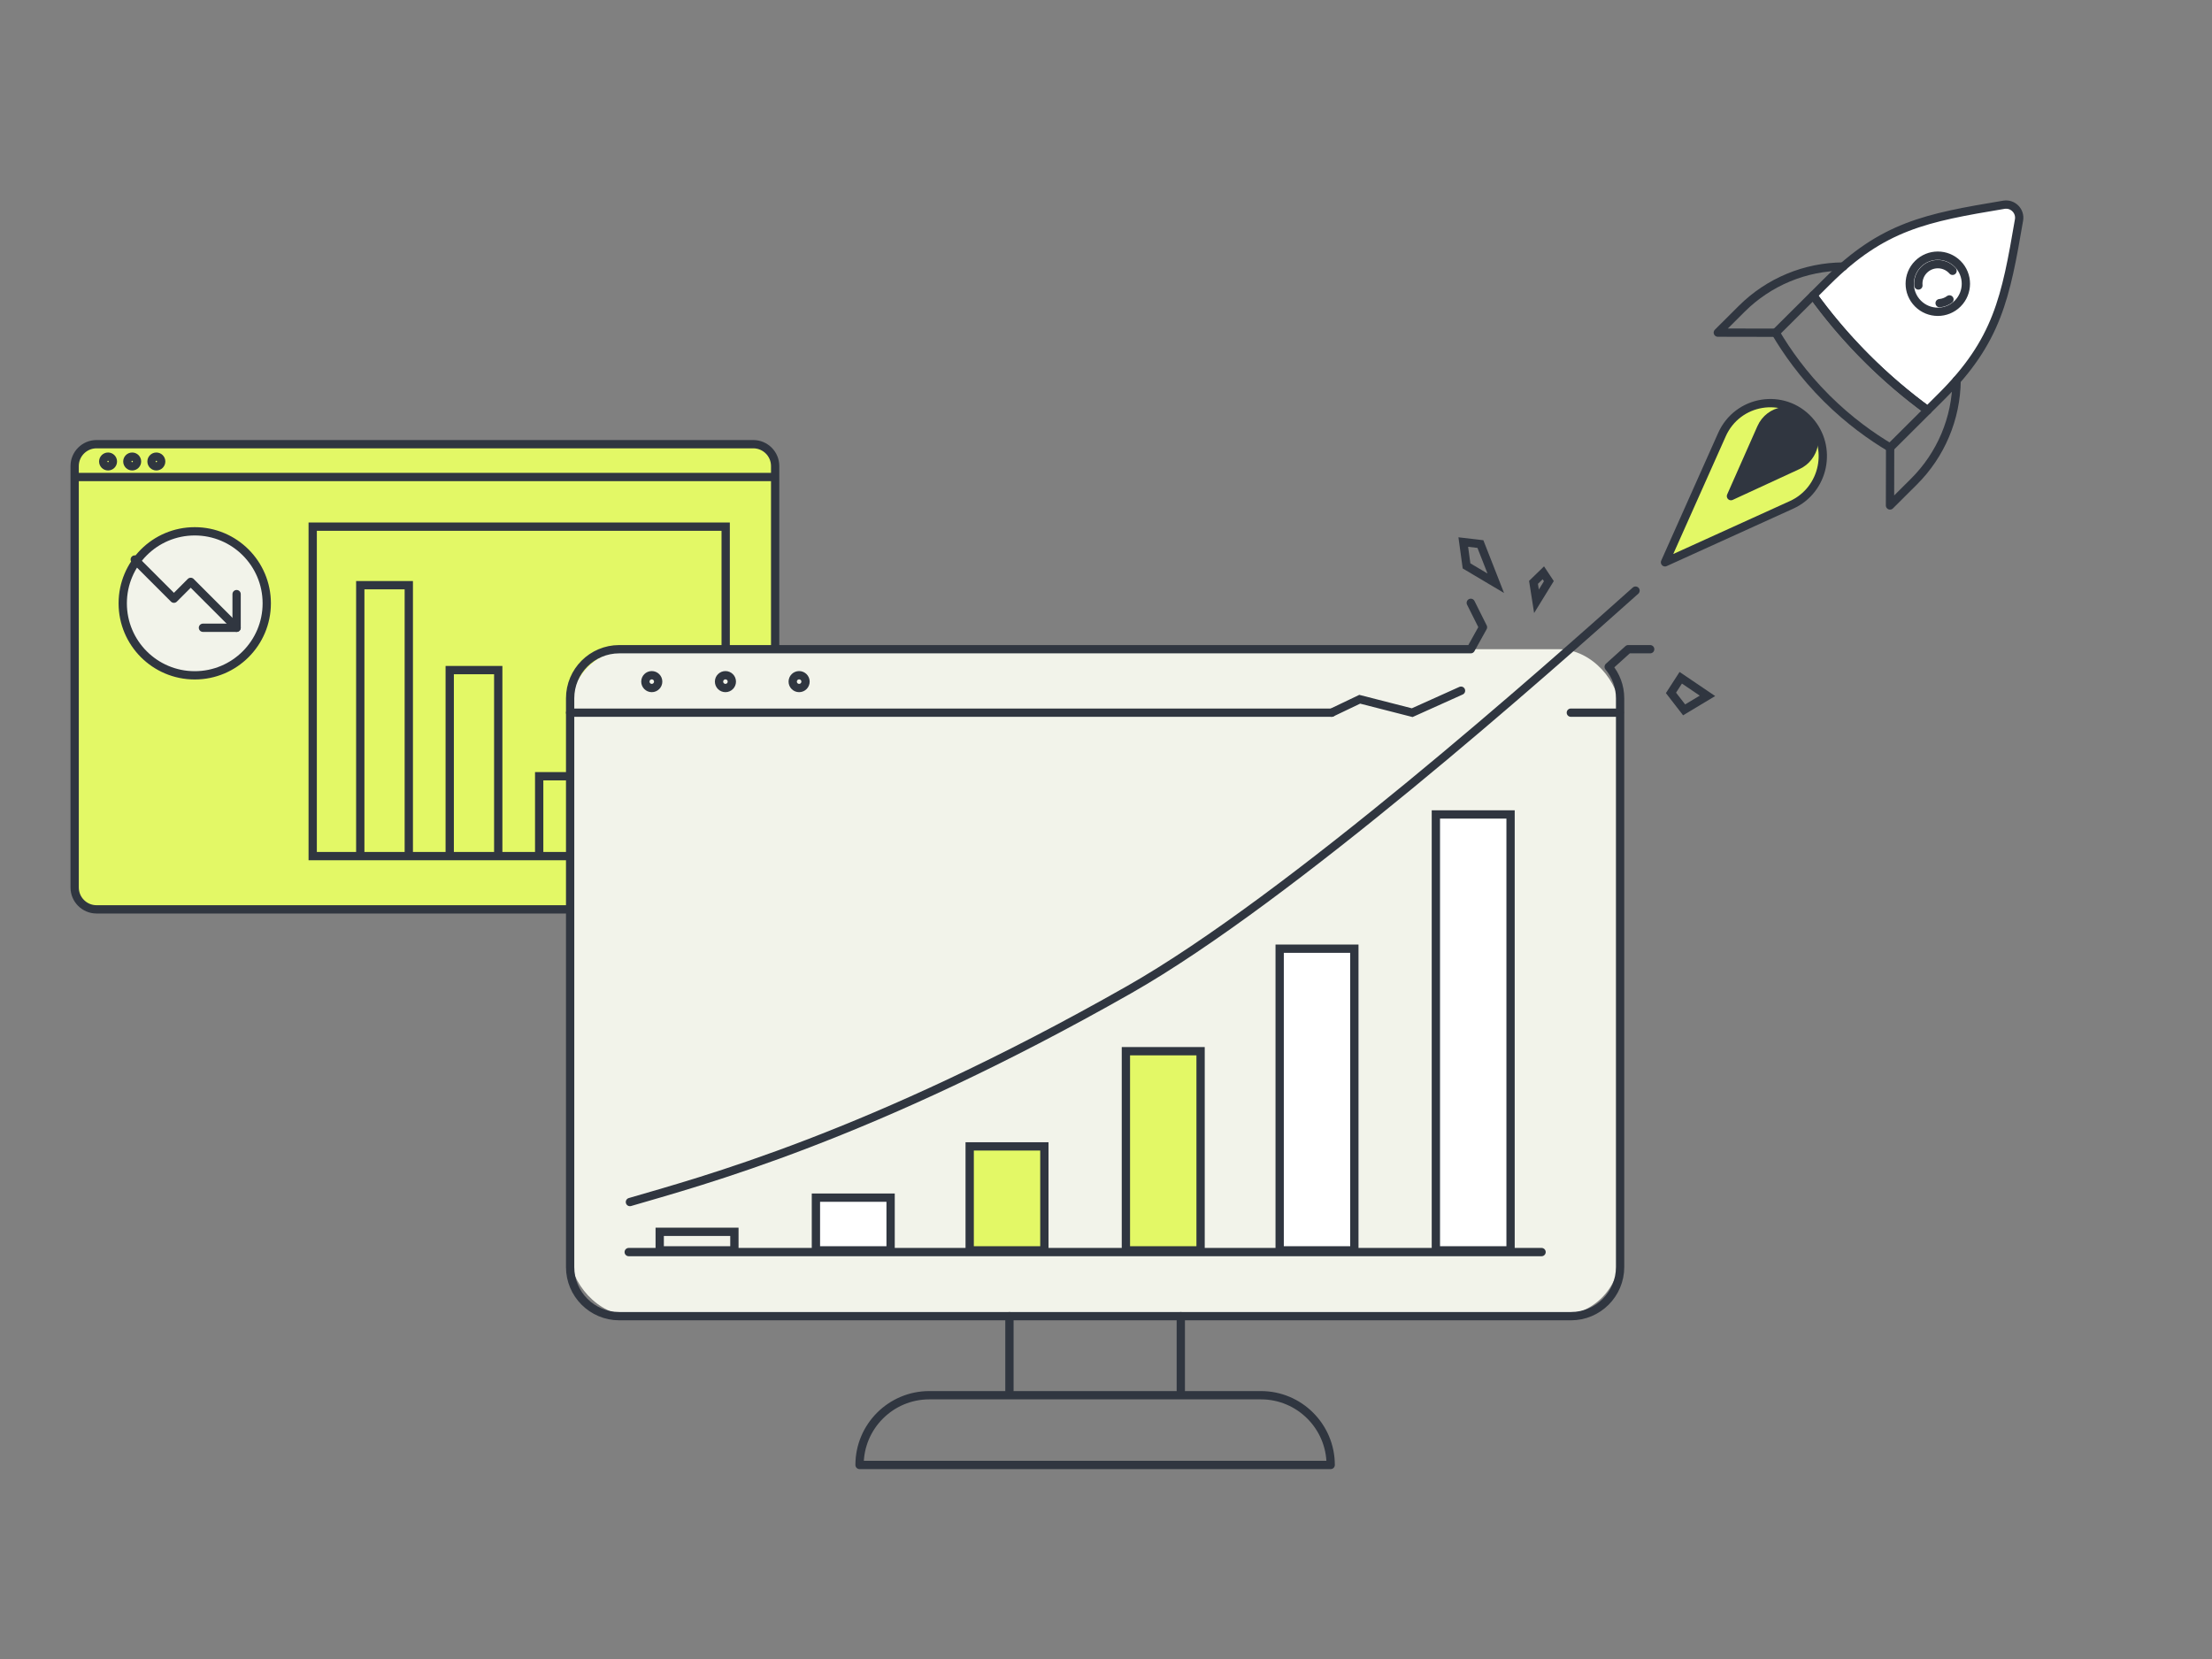 <svg width="800" height="600" viewBox="0 0 800 600" fill="none" xmlns="http://www.w3.org/2000/svg">
<rect x="0" y="0" width="800" height="600" fill="#808080" stroke="none"/>
<path d="M272.427 160.645H34.919C30.545 160.645 27 164.19 27 168.563V320.962C27 325.336 30.545 328.881 34.919 328.881H272.427C276.801 328.881 280.346 325.336 280.346 320.962V168.563C280.346 164.19 276.801 160.645 272.427 160.645Z" fill="#E3F866" stroke="#303640" stroke-width="3" stroke-miterlimit="10"/>
<path d="M27 172.517H280.346" stroke="#303640" stroke-width="3" stroke-miterlimit="10"/>
<path d="M39.082 168.65C40.047 168.65 40.83 167.867 40.83 166.902C40.83 165.937 40.047 165.155 39.082 165.155C38.117 165.155 37.335 165.937 37.335 166.902C37.335 167.867 38.117 168.65 39.082 168.65Z" fill="#E3F866" stroke="#303640" stroke-width="3" stroke-miterlimit="10"/>
<path d="M47.807 168.65C48.772 168.65 49.554 167.867 49.554 166.902C49.554 165.937 48.772 165.155 47.807 165.155C46.842 165.155 46.06 165.937 46.06 166.902C46.06 167.867 46.842 168.65 47.807 168.65Z" fill="#E3F866" stroke="#303640" stroke-width="3" stroke-miterlimit="10"/>
<path d="M56.548 168.65C57.514 168.65 58.296 167.867 58.296 166.902C58.296 165.937 57.514 165.155 56.548 165.155C55.584 165.155 54.801 165.937 54.801 166.902C54.801 167.867 55.584 168.65 56.548 168.65Z" fill="#E3F866" stroke="#303640" stroke-width="3" stroke-miterlimit="10"/>
<path d="M113.092 190.471H262.453V309.623H113.092V190.471Z" fill="#E3F866" stroke="#303640" stroke-width="3" stroke-miterlimit="10"/>
<path d="M147.846 309.798V211.64H130.298V309.798" stroke="#303640" stroke-width="3" stroke-miterlimit="10"/>
<path d="M180.195 309.798V242.349H162.648V309.798" stroke="#303640" stroke-width="3" stroke-miterlimit="10"/>
<path d="M212.551 309.799V280.735H195.004V309.799" stroke="#303640" stroke-width="3" stroke-miterlimit="10"/>
<path d="M244.907 309.799V293.896H227.359V309.799" fill="#E3F866"/>
<path d="M244.907 309.799V293.896H227.359V309.799" stroke="#303640" stroke-width="3" stroke-miterlimit="10"/>
<rect x="206.196" y="234.795" width="379.577" height="240.988" rx="22" fill="#F2F3EA"/>
<path d="M365.075 502.907V476.007" stroke="#303640" stroke-width="3" stroke-linecap="round" stroke-linejoin="round"/>
<path d="M427.053 476.007V502.907" stroke="#303640" stroke-width="3" stroke-linecap="round" stroke-linejoin="round"/>
<path d="M596.807 234.795H588.863L581.801 241.168C584.38 244.252 585.932 248.223 585.932 252.557V458.244C585.932 468.054 577.98 476.007 568.17 476.007H223.958C214.148 476.007 206.196 468.054 206.196 458.244V252.557C206.196 242.747 214.148 234.795 223.958 234.795H531.926L536.34 226.85L531.926 218.023" stroke="#303640" stroke-width="3" stroke-linecap="round" stroke-linejoin="round"/>
<path d="M206.196 257.746H481.61" stroke="#303640" stroke-width="3" stroke-linecap="round" stroke-linejoin="round"/>
<path d="M481.61 257.746L491.762 252.891L510.741 257.746L528.395 249.802" stroke="#303640" stroke-width="3" stroke-linecap="round"/>
<path d="M568.119 257.746L585.773 257.746" stroke="#303640" stroke-width="3" stroke-linecap="round" stroke-linejoin="round"/>
<path d="M235.723 248.831C237.002 248.831 238.038 247.795 238.038 246.516C238.038 245.238 237.002 244.202 235.723 244.202C234.445 244.202 233.409 245.238 233.409 246.516C233.409 247.795 234.445 248.831 235.723 248.831Z" stroke="#303640" stroke-width="3" stroke-linecap="round" stroke-linejoin="round"/>
<path d="M262.365 248.831C263.643 248.831 264.679 247.795 264.679 246.516C264.679 245.238 263.643 244.202 262.365 244.202C261.087 244.202 260.05 245.238 260.05 246.516C260.05 247.795 261.087 248.831 262.365 248.831Z" stroke="#303640" stroke-width="3" stroke-linecap="round" stroke-linejoin="round"/>
<path d="M289.012 248.831C290.29 248.831 291.326 247.795 291.326 246.516C291.326 245.238 290.29 244.202 289.012 244.202C287.734 244.202 286.697 245.238 286.697 246.516C286.697 247.795 287.734 248.831 289.012 248.831Z" stroke="#303640" stroke-width="3" stroke-linecap="round" stroke-linejoin="round"/>
<path d="M336.092 504.599H456.035C469.956 504.599 481.257 515.901 481.257 529.821H310.87C310.87 515.9 322.172 504.599 336.092 504.599Z" stroke="#303640" stroke-width="3" stroke-linecap="round" stroke-linejoin="round"/>
<path d="M602.172 203.366L622.762 157.204C628.4 144.568 644.999 141.835 654.254 152.019C663.023 161.675 659.821 177.195 647.939 182.589L602.172 203.366Z" fill="#E3F866" stroke="#303640" stroke-width="3" stroke-linecap="round" stroke-linejoin="round"/>
<path d="M626.027 179.43L636.953 154.754C639.946 147.999 648.707 146.516 653.569 151.94C658.19 157.086 656.477 165.376 650.201 168.273L626.028 179.432L626.027 179.43Z" fill="#303640" stroke="#303640" stroke-width="3" stroke-linecap="round" stroke-linejoin="round"/>
<path d="M655.76 106.832L660.753 101.861C680.99 81.708 696.556 78.749 724.73 74.052C727.959 73.513 730.755 76.32 730.208 79.548C725.399 107.699 722.379 123.256 702.143 143.411L697.151 148.382C689.822 143.024 681.566 136.179 673.182 127.553C666.161 120.326 660.411 113.255 655.76 106.832Z" fill="white" stroke="#303640" stroke-width="3" stroke-linecap="round" stroke-linejoin="round"/>
<path d="M683.596 161.889C677.082 158.01 668.884 152.282 660.622 144.053C652.044 135.511 646.139 127.017 642.197 120.339C646.718 115.837 651.239 111.335 655.759 106.833C660.708 113.666 666.975 121.343 674.796 129.194C682.64 137.073 690.319 143.39 697.15 148.383C692.629 152.885 688.109 157.387 683.596 161.889Z" stroke="#303640" stroke-width="3" stroke-linecap="round" stroke-linejoin="round"/>
<path d="M683.587 161.889L683.548 182.806L692.217 174.17C701.966 164.465 707.499 151.323 707.636 137.583" stroke="#303640" stroke-width="3" stroke-linecap="round" stroke-linejoin="round"/>
<path d="M642.197 120.337L621.272 120.296L629.941 111.66C639.69 101.955 652.85 96.475 666.601 96.395" stroke="#303640" stroke-width="3" stroke-linecap="round" stroke-linejoin="round"/>
<path d="M693.659 109.794C697.624 113.758 704.051 113.758 708.016 109.794C711.98 105.83 711.98 99.402 708.016 95.438C704.051 91.473 697.624 91.473 693.659 95.438C689.695 99.402 689.695 105.83 693.659 109.794Z" fill="white" stroke="#303640" stroke-width="3" stroke-linecap="round" stroke-linejoin="round"/>
<path d="M693.813 103.247C693.458 99.36 696.321 95.921 700.208 95.565C702.548 95.351 704.726 96.304 706.167 97.945" fill="white"/>
<path d="M693.813 103.247C693.458 99.36 696.321 95.921 700.208 95.565C702.548 95.351 704.726 96.304 706.167 97.945" stroke="#303640" stroke-width="3" stroke-linecap="round" stroke-linejoin="round"/>
<path d="M705.047 108.29C704.042 109.032 702.828 109.518 701.494 109.64Z" fill="white"/>
<path d="M705.047 108.29C704.042 109.032 702.828 109.518 701.494 109.64" stroke="#303640" stroke-width="3" stroke-linecap="round" stroke-linejoin="round"/>
<rect x="238.592" y="445.504" width="27.013" height="6.71" fill="#F2F3EA" stroke="#303640" stroke-width="3"/>
<rect x="295.087" y="433.146" width="27.013" height="19.069" fill="white" stroke="#303640" stroke-width="3"/>
<rect x="350.699" y="414.608" width="27.013" height="37.606" fill="#E3F866" stroke="#303640" stroke-width="3"/>
<rect x="407.195" y="380.181" width="27.013" height="72.033" fill="#E3F866" stroke="#303640" stroke-width="3"/>
<rect x="462.807" y="343.106" width="27.013" height="109.108" fill="white" stroke="#303640" stroke-width="3"/>
<rect x="519.303" y="294.556" width="27.013" height="157.658" fill="white" stroke="#303640" stroke-width="3"/>
<path d="M227.382 452.831H557.526" stroke="#303640" stroke-width="3" stroke-linecap="round"/>
<path d="M227.823 434.735C252.834 427.379 314.418 411.304 408.343 357.937C466.603 324.834 559.732 242.004 591.511 213.609" stroke="#303640" stroke-width="3" stroke-linecap="round"/>
<path d="M530.394 204.663L540.966 210.94L535.411 196.77L529.213 196.038L530.394 204.663Z" stroke="#303640" stroke-width="3"/>
<path d="M554.614 210.619L555.688 217.466L560.167 210.183L558.169 207.168L554.614 210.619Z" stroke="#303640" stroke-width="3"/>
<path d="M609.087 256.733L617.532 251.663L607.868 245.12L604.334 250.589L609.087 256.733Z" stroke="#303640" stroke-width="3"/>
<circle cx="27.543" cy="27.543" r="26.043" transform="matrix(1 0 0 -1 42.889 245.743)" fill="#F2F3EA" stroke="#303640" stroke-width="3"/>
<path d="M48.731 202.354L62.9 216.523L68.972 210.445L85.566 227.038" stroke="#303640" stroke-width="3" stroke-linecap="round" stroke-linejoin="round"/>
<path d="M73.403 227.038H85.571V214.87" stroke="#303640" stroke-width="3" stroke-linecap="round" stroke-linejoin="round"/>
</svg>
